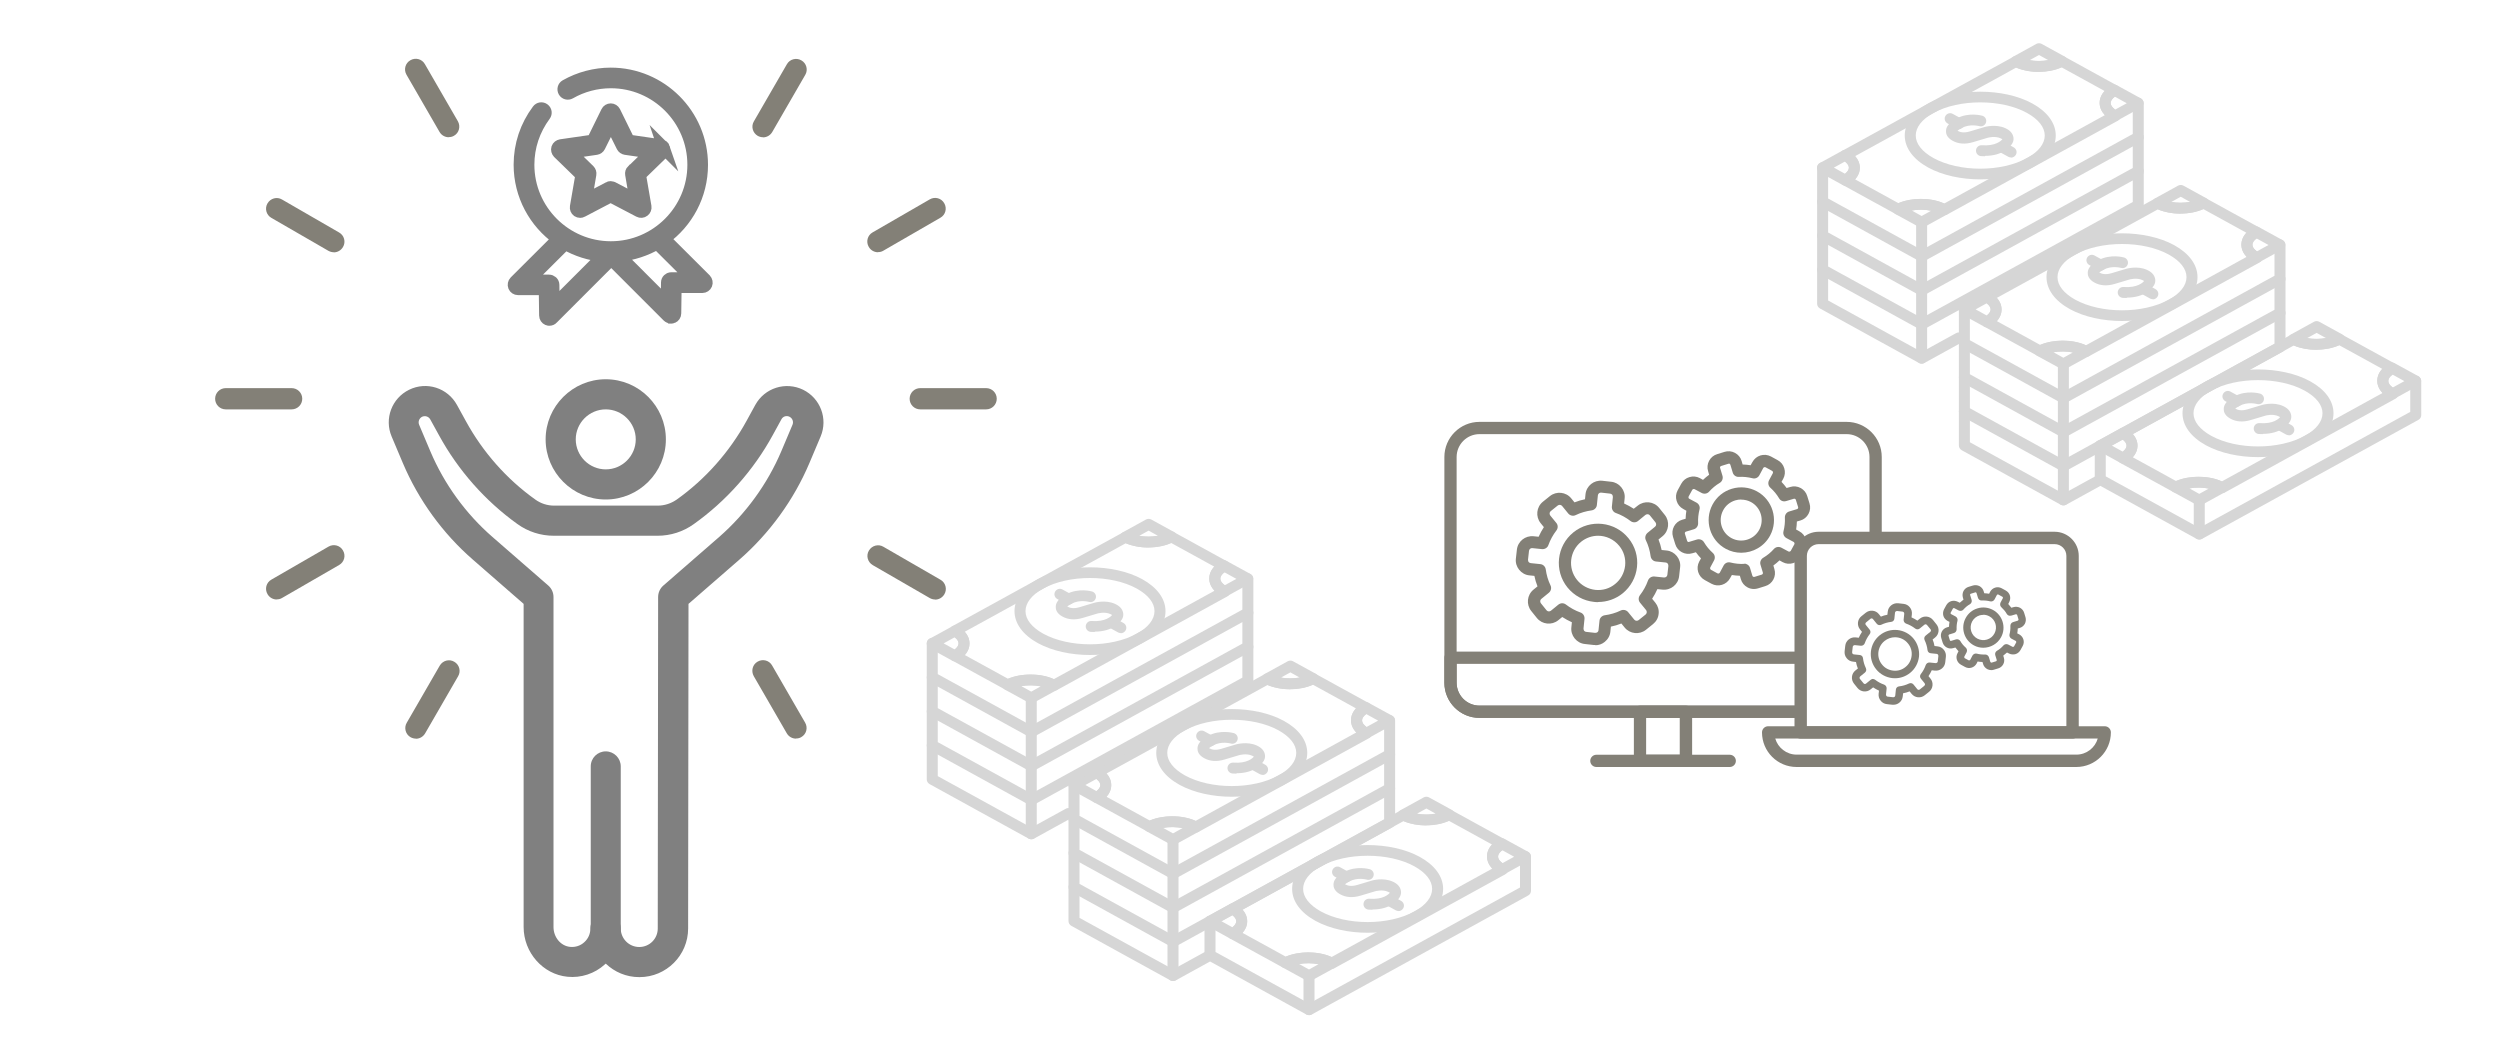 <?xml version="1.0" encoding="UTF-8"?>
<svg id="_レイヤー_2" data-name="レイヤー 2" xmlns="http://www.w3.org/2000/svg" width="200" height="85" viewBox="0 0 200 85">
  <defs>
    <style>
      .cls-1 {
        fill: none;
      }

      .cls-2 {
        fill: #d6d6d6;
      }

      .cls-3, .cls-4 {
        fill: gray;
      }

      .cls-5 {
        fill: #838077;
      }

      .cls-4 {
        stroke: gray;
        stroke-miterlimit: 10;
      }
    </style>
  </defs>
  <g id="_レイヤー_1-2" data-name="レイヤー 1">
    <g>
      <path class="cls-3" d="M48.46,75.49c-.67,0-1.2-.54-1.2-1.2v-12.98c0-.67,.54-1.2,1.2-1.2s1.2,.54,1.2,1.2v12.98c0,.67-.54,1.2-1.2,1.2Z"/>
      <path class="cls-3" d="M51.14,78.17c-1.04,0-1.98-.41-2.68-1.08-.02,.02-.05,.04-.07,.06-.81,.74-1.91,1.1-2.99,.99-1.97-.19-3.51-1.94-3.51-3.98v-25.85l-4.05-3.53c-2.42-2.1-4.36-4.78-5.61-7.73l-.9-2.13c-.6-1.42,.01-3.06,1.4-3.74,1.4-.69,3.08-.15,3.83,1.22l.71,1.29c1.35,2.47,3.26,4.64,5.55,6.27l-.7,.98,.7-.98c.44,.32,.97,.49,1.51,.49h8.29c.54,0,1.06-.17,1.51-.48,2.31-1.64,4.24-3.83,5.6-6.31l.69-1.26c.75-1.37,2.43-1.9,3.83-1.22,1.38,.68,2,2.32,1.4,3.74l-.9,2.13c-1.25,2.95-3.19,5.62-5.61,7.73l-4.06,3.53-.03,25.97c0,2.14-1.74,3.89-3.89,3.89Zm-2.68-5.09c.67,0,1.2,.54,1.2,1.2,0,.81,.66,1.48,1.48,1.48s1.48-.66,1.48-1.48l.03-26.52c0-.35,.15-.68,.41-.91l4.47-3.89c2.14-1.87,3.86-4.24,4.97-6.85l.9-2.13c.1-.24,0-.52-.24-.64-.24-.12-.53-.03-.65,.21l-.69,1.26c-1.53,2.8-3.72,5.27-6.32,7.12-.85,.61-1.86,.93-2.9,.93h-8.29c-1.05,0-2.06-.32-2.92-.94t0,0c-2.58-1.85-4.74-4.3-6.26-7.08l-.71-1.29c-.13-.23-.41-.32-.65-.21-.24,.12-.34,.4-.24,.64l.9,2.13c1.11,2.62,2.83,4.99,4.97,6.85l4.47,3.89c.26,.23,.41,.56,.41,.91v26.4c0,.82,.58,1.52,1.33,1.59,.42,.04,.83-.09,1.14-.38,.31-.28,.48-.67,.48-1.09,0-.67,.54-1.2,1.2-1.2Z"/>
      <path class="cls-3" d="M48.46,39.96c-2.65,0-4.81-2.16-4.81-4.81s2.16-4.81,4.81-4.81,4.81,2.16,4.81,4.81-2.16,4.81-4.81,4.81Zm0-7.21c-1.32,0-2.4,1.08-2.4,2.4s1.08,2.4,2.4,2.4,2.4-1.08,2.4-2.4-1.08-2.4-2.4-2.4Z"/>
    </g>
    <g>
      <g>
        <g>
          <path class="cls-2" d="M170.14,23.84c-.1,0-.21,0-.32-.01-.24-.02-.42-.23-.4-.47,.02-.24,.23-.42,.47-.4,1.1,.08,1.54-.36,1.64-.48-.03-.02-.07-.04-.13-.07-.47-.22-1.03-.05-1.04-.05l-1.17,.35c-.63,.19-1.19,.15-1.66-.12-.45-.25-.52-.58-.51-.76,0-.56,.64-.9,.84-1.01,.99-.53,2.03-.23,2.07-.22,.23,.07,.36,.31,.29,.54-.07,.23-.31,.36-.54,.29-.02,0-.74-.21-1.4,.15-.18,.1-.28,.17-.34,.22,0,0,.01,0,.02,.01,.17,.09,.45,.2,.98,.04l1.17-.35s.88-.26,1.65,.09c.36,.16,.57,.39,.64,.67,.08,.31-.06,.54-.12,.62-.11,.16-.68,.93-2.14,.93Z"/>
          <path class="cls-2" d="M168.06,21.64c-.07,0-.14-.02-.21-.05l-.71-.39c-.21-.12-.29-.38-.17-.59,.12-.21,.38-.29,.59-.17l.71,.39c.21,.12,.29,.38,.17,.59-.08,.14-.23,.23-.38,.23Z"/>
          <path class="cls-2" d="M172.23,23.94c-.07,0-.14-.02-.21-.05l-.71-.39c-.21-.12-.29-.38-.17-.59,.12-.21,.38-.29,.59-.17l.71,.39c.21,.12,.29,.38,.17,.59-.08,.14-.23,.23-.38,.23Z"/>
        </g>
        <g>
          <path class="cls-2" d="M166.89,28.55c-.07,0-.15-.02-.21-.06-.89-.49-2.36-.5-3.28-.03-.13,.07-.28,.06-.41,0l-4.23-2.32c-.14-.08-.22-.22-.23-.38,0-.16,.08-.3,.22-.38,.32-.19,.5-.41,.5-.62s-.18-.43-.5-.62c-.14-.08-.22-.23-.22-.38,0-.16,.09-.3,.23-.38l13.65-7.5c.13-.07,.28-.07,.41,0,.91,.47,2.37,.46,3.26-.01,.13-.07,.29-.07,.42,0l4.22,2.32c.14,.08,.23,.22,.23,.38,0,.16-.08,.3-.22,.38-.34,.19-.53,.42-.53,.64,0,.22,.2,.45,.55,.65,.14,.08,.23,.23,.23,.38s-.08,.31-.22,.38l-13.64,7.5c-.07,.04-.14,.05-.21,.05Zm-1.88-1.3c.66,0,1.33,.12,1.87,.37l12.85-7.07c-.27-.29-.42-.62-.42-.97,0-.35,.14-.68,.4-.96l-3.44-1.89c-1.07,.48-2.55,.48-3.64,.02l-12.88,7.08c.25,.28,.38,.59,.38,.93s-.13,.65-.38,.93l3.46,1.9c.53-.23,1.17-.34,1.8-.34Z"/>
          <path class="cls-2" d="M158.96,26.19c-.07,0-.14-.02-.21-.05l-1.82-1c-.14-.08-.23-.22-.23-.38s.09-.31,.23-.38l1.82-1c.13-.07,.3-.07,.43,0,.6,.35,.94,.84,.94,1.38s-.33,1.02-.94,1.38c-.07,.04-.14,.06-.22,.06Zm-.91-1.44l.89,.49c.2-.16,.31-.33,.31-.49s-.11-.33-.31-.49l-.89,.49Z"/>
          <path class="cls-2" d="M165.07,29.55c-.07,0-.14-.02-.21-.05l-1.88-1.03c-.14-.08-.23-.23-.23-.39,0-.16,.09-.31,.24-.38,1.17-.6,2.97-.59,4.1,.03,0,0,.02,.01,.03,.02,.13,.08,.21,.23,.2,.38,0,.15-.09,.29-.22,.37l-1.82,1c-.07,.04-.14,.05-.21,.05Zm-.79-1.37l.79,.44,.76-.42c-.5-.1-1.05-.11-1.55-.02Z"/>
          <path class="cls-2" d="M174.43,17.09c-.72,0-1.44-.15-2.02-.45-.14-.07-.23-.22-.24-.38,0-.16,.08-.31,.23-.39l1.85-1.02c.13-.07,.29-.07,.42,0l1.82,1c.14,.08,.23,.22,.23,.38,0,.16-.09,.31-.23,.38-.58,.31-1.32,.47-2.06,.47Zm-.73-.94c.49,.09,1.02,.08,1.5,0l-.74-.41-.76,.42Z"/>
          <path class="cls-2" d="M180.53,21.05c-.07,0-.15-.02-.21-.06-.65-.36-1-.85-1.01-1.41,0-.55,.34-1.05,.98-1.41,.13-.07,.29-.08,.42,0l1.88,1.03c.14,.08,.23,.22,.23,.38s-.09,.31-.23,.38l-1.85,1.02c-.07,.04-.14,.05-.21,.05Zm-.01-1.98c-.22,.16-.34,.34-.33,.51,0,.18,.13,.36,.36,.53l.93-.51-.96-.53Z"/>
        </g>
        <path class="cls-2" d="M169.76,25.68c-1.51,0-3.02-.32-4.17-.95-1.2-.66-1.87-1.57-1.87-2.56s.66-1.9,1.87-2.56c2.3-1.26,6.04-1.26,8.34,0h0c1.2,.66,1.87,1.57,1.87,2.56s-.66,1.9-1.87,2.56c-1.15,.63-2.66,.95-4.17,.95Zm0-6.16c-1.36,0-2.72,.28-3.75,.85-.91,.5-1.41,1.14-1.41,1.8s.5,1.29,1.41,1.8c2.07,1.14,5.43,1.14,7.5,0,.91-.5,1.41-1.14,1.41-1.8s-.5-1.29-1.41-1.8h0c-1.03-.57-2.39-.85-3.75-.85Z"/>
      </g>
      <g>
        <path class="cls-2" d="M165.07,32.27c-.07,0-.14-.02-.21-.05l-7.92-4.36c-.14-.08-.23-.22-.23-.38v-2.72c0-.24,.2-.44,.44-.44s.44,.2,.44,.44v2.46l7.49,4.12,16.88-9.28v-2.46c0-.24,.2-.44,.44-.44s.44,.2,.44,.44v2.72c0,.16-.09,.31-.23,.38l-17.31,9.52c-.07,.04-.14,.05-.21,.05Z"/>
        <path class="cls-2" d="M165.07,32.27c-.24,0-.44-.2-.44-.44v-2.72c0-.24,.2-.44,.44-.44s.44,.2,.44,.44v2.72c0,.24-.2,.44-.44,.44Z"/>
      </g>
      <g>
        <g>
          <g>
            <path class="cls-2" d="M181.02,34.73c-.1,0-.21,0-.32-.01-.24-.02-.42-.23-.4-.47,.02-.24,.22-.42,.47-.4,1.1,.08,1.53-.35,1.64-.48-.03-.02-.07-.04-.13-.07-.47-.22-1.03-.05-1.04-.05l-1.17,.35c-.63,.19-1.19,.15-1.66-.12-.45-.25-.52-.58-.51-.76,0-.56,.64-.9,.84-1.01,.99-.53,2.03-.23,2.07-.22,.23,.07,.36,.31,.29,.54-.07,.23-.31,.36-.54,.29-.02,0-.74-.21-1.4,.15-.18,.1-.28,.17-.34,.22,0,0,.01,0,.02,.01,.17,.09,.45,.2,.98,.04l1.17-.35s.88-.26,1.65,.09c.36,.16,.57,.39,.64,.67,.08,.31-.06,.54-.12,.63-.11,.16-.68,.93-2.14,.93Zm1.43-1.44s0,0,0,0c0,0,0,0,0,0Z"/>
            <path class="cls-2" d="M178.94,32.53c-.07,0-.14-.02-.21-.05l-.71-.39c-.21-.12-.29-.38-.17-.59,.12-.21,.38-.29,.59-.17l.71,.39c.21,.12,.29,.38,.17,.59-.08,.14-.23,.23-.38,.23Z"/>
            <path class="cls-2" d="M183.11,34.82c-.07,0-.14-.02-.21-.05l-.71-.39c-.21-.12-.29-.38-.17-.59,.12-.21,.38-.29,.59-.17l.71,.39c.21,.12,.29,.38,.17,.59-.08,.14-.23,.23-.38,.23Z"/>
          </g>
          <g>
            <path class="cls-2" d="M177.76,39.44c-.08,0-.16-.02-.22-.06-.88-.49-2.35-.5-3.27-.02-.13,.07-.28,.06-.41,0l-4.23-2.32c-.14-.08-.22-.22-.23-.38,0-.16,.08-.3,.22-.38,.32-.19,.5-.41,.5-.62s-.18-.43-.5-.62c-.14-.08-.22-.23-.22-.38,0-.16,.09-.3,.23-.38l13.65-7.5c.13-.07,.28-.07,.41,0,.91,.47,2.37,.46,3.26-.01,.13-.07,.29-.07,.42,0l4.22,2.32c.14,.08,.23,.22,.23,.38,0,.16-.08,.3-.22,.38-.34,.19-.53,.42-.53,.64,0,.22,.2,.45,.55,.65,.14,.08,.23,.23,.23,.38,0,.16-.08,.31-.22,.38l-13.64,7.5c-.07,.04-.14,.05-.21,.05Zm-1.88-1.3c.66,0,1.33,.12,1.87,.37l12.85-7.07c-.27-.29-.42-.62-.42-.97,0-.35,.14-.68,.4-.96l-3.44-1.89c-1.07,.48-2.55,.48-3.64,.02l-12.88,7.08c.25,.28,.38,.59,.38,.93s-.13,.65-.38,.93l3.46,1.9c.53-.23,1.17-.34,1.8-.34Z"/>
            <path class="cls-2" d="M169.84,37.08c-.07,0-.14-.02-.21-.05l-1.82-1c-.14-.08-.23-.22-.23-.38s.09-.31,.23-.38l1.82-1c.13-.07,.3-.07,.43,0,.6,.35,.94,.84,.94,1.38s-.33,1.02-.94,1.38c-.07,.04-.14,.06-.22,.06Zm-.91-1.44l.89,.49c.2-.16,.31-.33,.31-.49s-.11-.33-.31-.49l-.89,.49Z"/>
            <path class="cls-2" d="M175.94,40.44c-.07,0-.14-.02-.21-.05l-1.88-1.03c-.14-.08-.23-.23-.23-.39,0-.16,.09-.31,.24-.38,1.17-.6,2.97-.59,4.1,.03,.01,0,.02,.01,.03,.02,.13,.08,.2,.23,.2,.38,0,.15-.09,.29-.22,.37l-1.82,1c-.07,.04-.14,.05-.21,.05Zm-.79-1.37l.79,.44,.76-.42c-.5-.1-1.05-.11-1.55-.02Z"/>
            <path class="cls-2" d="M185.3,27.98c-.72,0-1.44-.15-2.02-.45-.14-.07-.23-.22-.24-.38,0-.16,.08-.31,.23-.39l1.85-1.02c.13-.07,.29-.07,.42,0l1.82,1c.14,.08,.23,.22,.23,.38,0,.16-.09,.31-.23,.38-.58,.31-1.32,.47-2.06,.47Zm-.73-.94c.49,.09,1.02,.08,1.5,0l-.74-.41-.76,.42Z"/>
            <path class="cls-2" d="M191.4,31.94c-.07,0-.15-.02-.21-.06-.65-.36-1-.85-1.01-1.41,0-.55,.34-1.05,.98-1.41,.13-.07,.29-.07,.42,0l1.88,1.03c.14,.08,.23,.22,.23,.38s-.09,.31-.23,.38l-1.85,1.02c-.07,.04-.14,.05-.21,.05Zm-.01-1.98c-.22,.16-.34,.34-.33,.51,0,.18,.13,.36,.36,.53l.93-.51-.96-.53Z"/>
          </g>
          <path class="cls-2" d="M180.64,36.57c-1.51,0-3.02-.32-4.17-.95-1.2-.66-1.87-1.57-1.87-2.56s.66-1.9,1.87-2.56c2.3-1.26,6.04-1.26,8.34,0h0c1.2,.66,1.87,1.57,1.87,2.56s-.66,1.9-1.87,2.56c-1.15,.63-2.66,.95-4.17,.95Zm0-6.16c-1.36,0-2.72,.28-3.75,.85-.91,.5-1.41,1.14-1.41,1.8s.5,1.29,1.41,1.8c2.07,1.14,5.43,1.14,7.5,0,.91-.5,1.41-1.14,1.41-1.8s-.5-1.29-1.41-1.8h0c-1.03-.57-2.39-.85-3.75-.85Z"/>
        </g>
        <g>
          <path class="cls-2" d="M175.94,43.16c-.07,0-.14-.02-.21-.05l-7.92-4.36c-.14-.08-.23-.22-.23-.38v-2.72c0-.24,.2-.44,.44-.44s.44,.2,.44,.44v2.46l7.49,4.12,16.87-9.28v-2.46c0-.24,.2-.44,.44-.44s.44,.2,.44,.44v2.72c0,.16-.09,.31-.23,.38l-17.31,9.52c-.07,.04-.14,.05-.21,.05Z"/>
          <path class="cls-2" d="M175.94,43.16c-.24,0-.44-.2-.44-.44v-2.72c0-.24,.2-.44,.44-.44s.44,.2,.44,.44v2.72c0,.24-.2,.44-.44,.44Z"/>
        </g>
      </g>
      <g>
        <path class="cls-2" d="M165.07,37.71c-.07,0-.14-.02-.21-.05l-7.92-4.36c-.14-.08-.23-.22-.23-.38v-2.72c0-.24,.2-.44,.44-.44s.44,.2,.44,.44v2.46l7.49,4.12,16.88-9.28v-2.46c0-.24,.2-.44,.44-.44s.44,.2,.44,.44v2.72c0,.16-.09,.31-.23,.38l-17.31,9.52c-.07,.04-.14,.05-.21,.05Z"/>
        <path class="cls-2" d="M165.07,37.71c-.24,0-.44-.2-.44-.44v-2.72c0-.24,.2-.44,.44-.44s.44,.2,.44,.44v2.72c0,.24-.2,.44-.44,.44Z"/>
      </g>
      <g>
        <path class="cls-2" d="M165.07,34.99c-.07,0-.14-.02-.21-.05l-7.92-4.36c-.14-.08-.23-.22-.23-.38v-2.72c0-.24,.2-.44,.44-.44s.44,.2,.44,.44v2.46l7.49,4.12,16.88-9.28v-2.46c0-.24,.2-.44,.44-.44s.44,.2,.44,.44v2.72c0,.16-.09,.31-.23,.38l-17.31,9.52c-.07,.04-.14,.05-.21,.05Z"/>
        <path class="cls-2" d="M165.07,34.99c-.24,0-.44-.2-.44-.44v-2.72c0-.24,.2-.44,.44-.44s.44,.2,.44,.44v2.72c0,.24-.2,.44-.44,.44Z"/>
      </g>
      <g>
        <path class="cls-2" d="M165.07,40.43c-.07,0-.14-.02-.21-.05l-7.92-4.36c-.14-.08-.23-.22-.23-.38v-2.72c0-.24,.2-.44,.44-.44s.44,.2,.44,.44v2.46l7.49,4.12,2.75-1.51c.21-.12,.48-.04,.59,.17,.12,.21,.04,.48-.17,.59l-2.96,1.63c-.07,.04-.14,.05-.21,.05Z"/>
        <path class="cls-2" d="M165.07,40.43c-.24,0-.44-.2-.44-.44v-2.72c0-.24,.2-.44,.44-.44s.44,.2,.44,.44v2.72c0,.24-.2,.44-.44,.44Z"/>
      </g>
      <g>
        <g>
          <path class="cls-2" d="M158.8,12.5c-.1,0-.21,0-.32-.01-.24-.02-.42-.23-.4-.47,.02-.24,.23-.42,.47-.4,1.1,.08,1.54-.36,1.64-.48-.03-.02-.07-.04-.13-.07-.47-.22-1.03-.05-1.04-.05l-1.17,.35c-.63,.19-1.19,.15-1.66-.12-.45-.25-.52-.58-.51-.76,0-.56,.64-.9,.84-1.01,.99-.53,2.03-.23,2.07-.22,.23,.07,.36,.31,.29,.54-.07,.23-.31,.36-.54,.29-.02,0-.74-.21-1.4,.15-.18,.1-.28,.17-.34,.22,0,0,.01,0,.02,.01,.17,.09,.45,.2,.98,.04l1.17-.35s.88-.26,1.65,.09c.36,.16,.57,.39,.64,.67,.08,.31-.06,.54-.12,.62-.11,.16-.68,.93-2.14,.93Z"/>
          <path class="cls-2" d="M156.72,10.31c-.07,0-.14-.02-.21-.05l-.71-.39c-.21-.12-.29-.38-.17-.59,.12-.21,.38-.29,.59-.17l.71,.39c.21,.12,.29,.38,.17,.59-.08,.14-.23,.23-.38,.23Z"/>
          <path class="cls-2" d="M160.89,12.6c-.07,0-.14-.02-.21-.05l-.71-.39c-.21-.12-.29-.38-.17-.59,.12-.21,.38-.29,.59-.17l.71,.39c.21,.12,.29,.38,.17,.59-.08,.14-.23,.23-.38,.23Z"/>
        </g>
        <g>
          <path class="cls-2" d="M155.55,17.21c-.07,0-.15-.02-.21-.06-.89-.49-2.36-.5-3.28-.03-.13,.07-.28,.06-.41,0l-4.23-2.32c-.14-.08-.22-.22-.23-.38,0-.16,.08-.3,.22-.38,.32-.19,.5-.41,.5-.62s-.18-.43-.5-.62c-.14-.08-.22-.23-.22-.38,0-.16,.09-.3,.23-.38l13.65-7.5c.13-.07,.28-.07,.41,0,.91,.47,2.37,.46,3.26-.01,.13-.07,.29-.07,.42,0l4.22,2.32c.14,.08,.23,.22,.23,.38,0,.16-.08,.3-.22,.38-.34,.19-.53,.42-.53,.64,0,.22,.2,.45,.55,.65,.14,.08,.23,.23,.23,.38s-.08,.31-.22,.38l-13.64,7.5c-.07,.04-.14,.05-.21,.05Zm-1.88-1.3c.66,0,1.33,.12,1.87,.37l12.85-7.07c-.27-.29-.42-.62-.42-.97,0-.35,.14-.68,.4-.96l-3.44-1.89c-1.07,.48-2.55,.48-3.64,.02l-12.88,7.08c.25,.28,.38,.59,.38,.93s-.13,.65-.38,.93l3.46,1.9c.53-.23,1.17-.34,1.8-.34Z"/>
          <path class="cls-2" d="M147.62,14.85c-.07,0-.14-.02-.21-.05l-1.82-1c-.14-.08-.23-.22-.23-.38s.09-.31,.23-.38l1.82-1c.13-.07,.3-.07,.43,0,.6,.35,.94,.84,.94,1.38s-.33,1.02-.94,1.38c-.07,.04-.14,.06-.22,.06Zm-.91-1.44l.89,.49c.2-.16,.31-.33,.31-.49s-.11-.33-.31-.49l-.89,.49Z"/>
          <path class="cls-2" d="M153.73,18.21c-.07,0-.14-.02-.21-.05l-1.88-1.03c-.14-.08-.23-.23-.23-.39,0-.16,.09-.31,.24-.38,1.17-.6,2.97-.59,4.1,.03,0,0,.02,.01,.03,.02,.13,.08,.21,.23,.2,.38,0,.15-.09,.29-.22,.37l-1.82,1c-.07,.04-.14,.05-.21,.05Zm-.79-1.37l.79,.44,.76-.42c-.5-.1-1.05-.11-1.55-.02Z"/>
          <path class="cls-2" d="M163.09,5.75c-.72,0-1.44-.15-2.02-.45-.14-.07-.23-.22-.24-.38,0-.16,.08-.31,.23-.39l1.85-1.02c.13-.07,.29-.07,.42,0l1.82,1c.14,.08,.23,.22,.23,.38,0,.16-.09,.31-.23,.38-.58,.31-1.32,.47-2.06,.47Zm-.73-.94c.49,.09,1.02,.08,1.5,0l-.74-.41-.76,.42Z"/>
          <path class="cls-2" d="M169.19,9.71c-.07,0-.15-.02-.21-.06-.65-.36-1-.85-1.01-1.41,0-.55,.34-1.05,.98-1.41,.13-.07,.29-.08,.42,0l1.88,1.03c.14,.08,.23,.22,.23,.38s-.09,.31-.23,.38l-1.85,1.02c-.07,.04-.14,.05-.21,.05Zm-.01-1.98c-.22,.16-.34,.34-.33,.51,0,.18,.13,.36,.36,.53l.93-.51-.96-.53Z"/>
        </g>
        <path class="cls-2" d="M158.42,14.35c-1.51,0-3.02-.32-4.17-.95-1.2-.66-1.87-1.57-1.87-2.56s.66-1.9,1.87-2.56c2.3-1.26,6.04-1.26,8.34,0h0c1.2,.66,1.87,1.57,1.87,2.56s-.66,1.9-1.87,2.56c-1.15,.63-2.66,.95-4.17,.95Zm0-6.16c-1.36,0-2.72,.28-3.75,.85-.91,.5-1.41,1.14-1.41,1.8s.5,1.29,1.41,1.8c2.07,1.14,5.43,1.14,7.5,0,.91-.5,1.41-1.14,1.41-1.8s-.5-1.29-1.41-1.8h0c-1.03-.57-2.39-.85-3.75-.85Z"/>
      </g>
      <g>
        <path class="cls-2" d="M153.73,20.93c-.07,0-.14-.02-.21-.05l-7.92-4.36c-.14-.08-.23-.22-.23-.38v-2.72c0-.24,.2-.44,.44-.44s.44,.2,.44,.44v2.46l7.49,4.12,16.88-9.28v-2.46c0-.24,.2-.44,.44-.44s.44,.2,.44,.44v2.72c0,.16-.09,.31-.23,.38l-17.31,9.52c-.07,.04-.14,.05-.21,.05Z"/>
        <path class="cls-2" d="M153.73,20.93c-.24,0-.44-.2-.44-.44v-2.72c0-.24,.2-.44,.44-.44s.44,.2,.44,.44v2.72c0,.24-.2,.44-.44,.44Z"/>
      </g>
      <g>
        <path class="cls-2" d="M153.73,26.37c-.07,0-.14-.02-.21-.05l-7.92-4.36c-.14-.08-.23-.22-.23-.38v-2.72c0-.24,.2-.44,.44-.44s.44,.2,.44,.44v2.46l7.49,4.12,16.88-9.28v-2.46c0-.24,.2-.44,.44-.44s.44,.2,.44,.44v2.72c0,.16-.09,.31-.23,.38l-17.31,9.52c-.07,.04-.14,.05-.21,.05Z"/>
        <path class="cls-2" d="M153.73,26.37c-.24,0-.44-.2-.44-.44v-2.72c0-.24,.2-.44,.44-.44s.44,.2,.44,.44v2.72c0,.24-.2,.44-.44,.44Z"/>
      </g>
      <g>
        <path class="cls-2" d="M153.73,23.65c-.07,0-.14-.02-.21-.05l-7.92-4.36c-.14-.08-.23-.22-.23-.38v-2.72c0-.24,.2-.44,.44-.44s.44,.2,.44,.44v2.46l7.49,4.12,16.88-9.28v-2.46c0-.24,.2-.44,.44-.44s.44,.2,.44,.44v2.72c0,.16-.09,.31-.23,.38l-17.31,9.52c-.07,.04-.14,.05-.21,.05Z"/>
        <path class="cls-2" d="M153.73,23.65c-.24,0-.44-.2-.44-.44v-2.72c0-.24,.2-.44,.44-.44s.44,.2,.44,.44v2.72c0,.24-.2,.44-.44,.44Z"/>
      </g>
      <g>
        <path class="cls-2" d="M153.73,29.09c-.07,0-.14-.02-.21-.05l-7.92-4.36c-.14-.08-.23-.22-.23-.38v-2.72c0-.24,.2-.44,.44-.44s.44,.2,.44,.44v2.46l7.49,4.12,2.75-1.51c.21-.12,.48-.04,.59,.17,.12,.21,.04,.48-.17,.59l-2.96,1.63c-.07,.04-.14,.05-.21,.05Z"/>
        <path class="cls-2" d="M153.73,29.09c-.24,0-.44-.2-.44-.44v-2.72c0-.24,.2-.44,.44-.44s.44,.2,.44,.44v2.72c0,.24-.2,.44-.44,.44Z"/>
      </g>
    </g>
    <g>
      <g>
        <g>
          <path class="cls-5" d="M127.85,48.17c-.11,0-.23,0-.34-.02-.83-.09-1.58-.5-2.11-1.15-1.09-1.35-.87-3.33,.47-4.41,1.35-1.09,3.33-.87,4.41,.47h0c.53,.65,.77,1.47,.68,2.3-.09,.83-.5,1.58-1.15,2.11-.56,.45-1.25,.69-1.96,.69Zm0-5.31c-.48,0-.96,.16-1.36,.48-.93,.75-1.08,2.12-.33,3.05,.36,.45,.88,.73,1.46,.8,.58,.06,1.14-.1,1.59-.47,.45-.36,.73-.88,.8-1.46,.06-.58-.1-1.14-.47-1.59h0c-.43-.53-1.06-.81-1.69-.81Z"/>
          <path class="cls-5" d="M127.63,51.6s-.09,0-.13,0l-.71-.08c-.32-.03-.61-.19-.82-.45-.2-.25-.3-.57-.26-.89l.04-.4c-.27-.12-.52-.26-.77-.42l-.32,.26c-.52,.42-1.29,.34-1.71-.18l-.45-.56c-.42-.52-.34-1.29,.18-1.71l.32-.26c-.11-.27-.19-.55-.25-.84l-.4-.04c-.32-.03-.61-.19-.82-.45-.2-.25-.3-.57-.26-.89l.08-.71c.07-.67,.67-1.15,1.34-1.08l.4,.04c.12-.27,.26-.52,.42-.77l-.26-.32c-.42-.52-.34-1.29,.18-1.71l.56-.45c.52-.42,1.29-.34,1.71,.18l.26,.32c.27-.11,.55-.19,.84-.25l.04-.4c.07-.67,.67-1.15,1.34-1.08l.71,.08c.32,.03,.61,.19,.82,.45,.2,.25,.3,.57,.26,.89l-.04,.4c.27,.12,.52,.26,.77,.42l.32-.25h0c.52-.42,1.29-.34,1.71,.18l.45,.56c.42,.52,.34,1.29-.18,1.71l-.32,.26c.11,.27,.19,.55,.25,.84l.4,.04c.32,.03,.61,.19,.82,.45,.2,.25,.3,.57,.26,.89l-.08,.71c-.07,.67-.67,1.15-1.34,1.08l-.4-.04c-.12,.27-.26,.52-.42,.77l.26,.32c.2,.25,.3,.57,.26,.89-.03,.32-.19,.61-.45,.82l-.56,.45c-.52,.42-1.29,.34-1.71-.18l-.26-.32c-.27,.11-.55,.19-.84,.25l-.04,.4c-.03,.32-.19,.61-.45,.82-.22,.18-.48,.27-.76,.27Zm-2.66-3.34c.1,0,.21,.03,.3,.1,.35,.27,.75,.49,1.17,.64,.21,.07,.34,.29,.32,.51l-.08,.77c0,.09,.03,.15,.05,.18,.02,.03,.08,.08,.17,.09l.71,.08c.09,0,.15-.03,.18-.05,.03-.02,.08-.08,.09-.16l.08-.77c.02-.22,.2-.4,.42-.43,.44-.06,.87-.18,1.28-.38,.2-.1,.45-.04,.59,.13l.49,.6c.09,.11,.24,.12,.35,.04l.56-.45c.05-.04,.08-.1,.09-.17,0-.04,0-.11-.05-.18l-.49-.6c-.14-.17-.14-.42,0-.6,.27-.35,.49-.75,.64-1.17,.08-.21,.29-.34,.51-.32l.77,.08c.13,.01,.26-.08,.27-.22l.08-.71c0-.09-.03-.15-.05-.18-.02-.03-.08-.08-.17-.09l-.77-.08c-.22-.02-.4-.2-.43-.42-.06-.44-.18-.87-.38-1.28-.1-.2-.04-.44,.13-.59l.6-.49c.11-.08,.12-.24,.04-.35l-.45-.56c-.08-.11-.24-.12-.35-.04l-.6,.49c-.17,.14-.42,.14-.6,0-.35-.27-.75-.49-1.17-.64-.21-.07-.34-.29-.32-.51l.08-.77c0-.09-.03-.15-.05-.18-.04-.05-.1-.08-.17-.09l-.71-.08c-.13-.02-.26,.08-.27,.22l-.08,.77c-.02,.22-.2,.4-.42,.43-.44,.06-.87,.18-1.28,.38-.2,.1-.45,.04-.59-.13l-.49-.6c-.09-.11-.24-.12-.35-.04l-.56,.45c-.11,.08-.12,.24-.04,.35l.49,.6c.14,.17,.14,.42,0,.6-.27,.35-.49,.75-.64,1.17-.07,.21-.29,.34-.51,.32l-.77-.08c-.13-.02-.26,.08-.27,.22l-.08,.71c0,.09,.03,.15,.05,.18,.04,.05,.1,.08,.17,.09l.77,.08c.22,.02,.4,.2,.43,.42,.06,.44,.18,.87,.38,1.28,.1,.2,.04,.45-.13,.59l-.6,.49c-.11,.08-.12,.24-.04,.35l.45,.56c.09,.11,.24,.12,.35,.04l.6-.49c.09-.07,.2-.11,.3-.11Z"/>
        </g>
        <g>
          <path class="cls-5" d="M139.3,44.22c-.42,0-.84-.1-1.23-.31-1.27-.68-1.75-2.27-1.07-3.54,.33-.62,.88-1.07,1.55-1.27,.67-.2,1.37-.13,1.99,.2,1.27,.68,1.75,2.27,1.07,3.54-.47,.88-1.38,1.38-2.31,1.38Zm0-4.26c-.16,0-.32,.02-.48,.07-.42,.13-.77,.41-.97,.8-.43,.8-.12,1.8,.67,2.22,.8,.43,1.8,.12,2.22-.67,.43-.8,.12-1.8-.67-2.22h0c-.24-.13-.51-.19-.77-.19Z"/>
          <path class="cls-5" d="M140.32,47.12c-.18,0-.36-.04-.52-.13-.26-.14-.45-.37-.53-.65l-.08-.28c-.21,0-.43-.03-.64-.06l-.14,.25c-.29,.54-.96,.74-1.49,.45l-.53-.29c-.54-.29-.74-.95-.45-1.49l.14-.25c-.15-.15-.28-.32-.41-.49l-.28,.08c-.58,.18-1.2-.15-1.37-.73l-.18-.58c-.18-.58,.15-1.2,.73-1.37l.28-.08c0-.21,.03-.43,.06-.64l-.25-.14c-.26-.14-.45-.37-.53-.65-.09-.28-.06-.58,.08-.84l.29-.53c.14-.26,.37-.45,.65-.53,.28-.09,.58-.06,.84,.08l.25,.14c.15-.15,.32-.28,.49-.41l-.08-.28c-.09-.28-.06-.58,.08-.84,.14-.26,.37-.45,.65-.53l.58-.18c.28-.09,.58-.06,.84,.08,.26,.14,.45,.37,.53,.65l.08,.28c.21,0,.43,.03,.64,.06l.14-.25h0c.29-.54,.95-.74,1.49-.45l.53,.29c.26,.14,.45,.37,.53,.65,.09,.28,.06,.58-.08,.84l-.14,.25c.15,.15,.28,.32,.41,.49l.28-.08c.28-.09,.58-.06,.84,.08,.26,.14,.45,.37,.53,.65l.18,.58c.09,.28,.06,.58-.08,.84-.14,.26-.37,.45-.65,.53l-.28,.08c0,.21-.03,.43-.06,.64l.25,.14c.54,.29,.74,.95,.45,1.49l-.29,.53c-.14,.26-.37,.45-.65,.53-.28,.09-.58,.06-.84-.08l-.25-.14c-.15,.15-.32,.28-.49,.41l.08,.28c.18,.58-.15,1.2-.73,1.37l-.58,.18c-.11,.03-.21,.05-.32,.05Zm-.78-2.03c.21,0,.4,.14,.46,.34l.19,.63c.02,.07,.09,.11,.17,.09l.58-.18c.07-.02,.11-.1,.09-.16l-.19-.63c-.07-.21,.03-.45,.22-.56,.32-.19,.6-.42,.85-.7,.15-.17,.39-.21,.59-.11l.58,.31c.06,.03,.14,0,.18-.05l.29-.53c.03-.06,0-.14-.05-.18l-.58-.31c-.2-.11-.3-.33-.24-.55,.09-.36,.13-.73,.11-1.09-.01-.22,.13-.43,.34-.49l.63-.19c.07-.02,.11-.09,.09-.16l-.18-.58c-.02-.07-.09-.11-.16-.09l-.6,.18s-.03,0-.04,.01c-.21,.06-.43-.03-.54-.22-.19-.32-.42-.6-.7-.85-.17-.15-.21-.39-.11-.59l.31-.58s.02-.08,0-.1c0-.02-.02-.06-.06-.08l-.53-.29s-.08-.02-.1,0c-.02,0-.06,.02-.08,.06l-.31,.58c-.11,.2-.33,.3-.55,.24-.36-.09-.73-.13-1.09-.11-.22,.02-.43-.13-.49-.34l-.19-.63s-.04-.07-.06-.08c-.02-.01-.06-.02-.1,0l-.58,.18s-.07,.04-.08,.06c-.01,.02-.02,.06,0,.1l.19,.63c.06,.21-.03,.45-.22,.56-.32,.19-.6,.42-.85,.7-.15,.17-.39,.21-.59,.11l-.58-.31s-.08-.02-.1,0c-.02,0-.06,.02-.08,.06l-.29,.53s-.02,.08-.01,.1c0,.02,.02,.06,.06,.08l.58,.31c.2,.11,.3,.33,.24,.55-.09,.36-.13,.73-.11,1.09,.01,.22-.13,.43-.34,.49l-.63,.19c-.07,.02-.11,.09-.09,.16l.18,.58s.04,.07,.06,.08c.02,.01,.06,.02,.1,0l.63-.19c.22-.06,.45,.03,.56,.22,.19,.32,.42,.6,.7,.85,.17,.15,.21,.39,.11,.59l-.31,.58c-.03,.06,0,.14,.05,.18l.53,.29c.06,.03,.14,.01,.18-.05l.31-.58c.11-.2,.33-.3,.55-.24,.36,.09,.73,.13,1.1,.11,.01,0,.02,0,.03,0Z"/>
        </g>
      </g>
      <g>
        <g>
          <path class="cls-5" d="M165.8,59.09h-21.75c-.27,0-.49-.22-.49-.49v-14.13c0-1.06,.87-1.93,1.93-1.93h18.88c1.06,0,1.93,.87,1.93,1.93v14.13c0,.27-.22,.49-.49,.49Zm-21.26-.99h20.77v-13.63c0-.52-.42-.94-.94-.94h-18.88c-.52,0-.94,.42-.94,.94v13.63Z"/>
          <path class="cls-5" d="M166.11,61.36h-22.38c-1.53,0-2.77-1.24-2.77-2.77,0-.27,.22-.49,.49-.49h26.93c.27,0,.49,.22,.49,.49,0,1.53-1.24,2.77-2.77,2.77Zm-24.09-2.28c.21,.74,.9,1.29,1.71,1.29h22.38c.81,0,1.5-.55,1.71-1.29h-25.8Z"/>
        </g>
        <g>
          <path class="cls-5" d="M143.78,57.43h-25.42c-1.55,0-2.81-1.26-2.81-2.81v-18.06c0-1.55,1.26-2.81,2.81-2.81h29.37c1.55,0,2.81,1.26,2.81,2.81v6.21c0,.27-.22,.49-.49,.49s-.49-.22-.49-.49v-6.21c0-1.01-.82-1.83-1.83-1.83h-29.37c-1.01,0-1.83,.82-1.83,1.83v18.06c0,1.01,.82,1.83,1.83,1.83h25.42c.27,0,.49,.22,.49,.49s-.22,.49-.49,.49Z"/>
          <path class="cls-5" d="M143.78,57.43h-25.42c-1.55,0-2.81-1.26-2.81-2.81v-2c0-.27,.22-.49,.49-.49h27.85c.27,0,.49,.22,.49,.49s-.22,.49-.49,.49h-27.36v1.51c0,1.01,.82,1.83,1.83,1.83h25.42c.27,0,.49,.22,.49,.49s-.22,.49-.49,.49Z"/>
          <path class="cls-5" d="M134.88,61.36h-3.68c-.27,0-.49-.22-.49-.49v-3.93c0-.27,.22-.49,.49-.49h3.68c.27,0,.49,.22,.49,.49v3.93c0,.27-.22,.49-.49,.49Zm-3.19-.99h2.69v-2.94h-2.69v2.94Z"/>
          <path class="cls-5" d="M138.38,61.36h-10.67c-.27,0-.49-.22-.49-.49s.22-.49,.49-.49h10.67c.27,0,.49,.22,.49,.49s-.22,.49-.49,.49Z"/>
        </g>
      </g>
      <g>
        <g>
          <path class="cls-5" d="M151.6,54.26c-.07,0-.14,0-.21-.01-.51-.06-.98-.31-1.3-.71-.67-.83-.54-2.05,.29-2.72,.83-.67,2.05-.54,2.72,.29h0c.32,.4,.47,.91,.42,1.42-.06,.51-.31,.98-.71,1.3-.35,.28-.77,.43-1.21,.43Zm0-3.28c-.3,0-.59,.1-.84,.3-.57,.46-.67,1.31-.2,1.88,.22,.28,.54,.45,.9,.49,.36,.04,.7-.06,.98-.29,.28-.22,.45-.54,.49-.9,.04-.36-.06-.7-.29-.98h0c-.26-.33-.65-.5-1.04-.5Z"/>
          <path class="cls-5" d="M151.47,56.38s-.05,0-.08,0l-.44-.05c-.2-.02-.38-.12-.5-.28-.13-.16-.18-.35-.16-.55l.03-.25c-.16-.07-.32-.16-.47-.26l-.2,.16c-.32,.26-.79,.21-1.05-.11l-.28-.35c-.26-.32-.21-.8,.11-1.05l.2-.16c-.07-.17-.12-.34-.15-.52l-.25-.03c-.2-.02-.38-.12-.5-.28-.13-.16-.18-.35-.16-.55l.05-.44c.04-.41,.42-.71,.83-.67l.25,.03c.07-.16,.16-.32,.26-.47l-.16-.2c-.26-.32-.21-.8,.11-1.05l.35-.28c.32-.26,.8-.21,1.05,.11l.16,.2c.17-.07,.34-.12,.52-.15l.03-.25c.04-.41,.42-.71,.83-.67l.44,.05c.2,.02,.38,.12,.5,.28,.13,.16,.18,.35,.16,.55l-.03,.25c.16,.07,.32,.16,.47,.26l.2-.16h0c.32-.26,.79-.21,1.05,.11l.28,.35c.26,.32,.21,.8-.11,1.05l-.2,.16c.07,.17,.12,.34,.15,.52l.25,.03c.2,.02,.38,.12,.5,.28,.13,.16,.18,.35,.16,.55l-.05,.44c-.04,.41-.41,.71-.83,.67l-.25-.03c-.07,.16-.16,.32-.26,.47l.16,.2c.13,.16,.18,.35,.16,.55-.02,.2-.12,.38-.27,.5l-.35,.28c-.32,.26-.79,.21-1.05-.11l-.16-.2c-.17,.07-.34,.12-.52,.15l-.03,.25c-.02,.2-.12,.38-.27,.5-.13,.11-.3,.17-.47,.17Zm-1.64-2.06c.06,0,.13,.02,.18,.06,.22,.17,.46,.3,.72,.39,.13,.05,.21,.18,.2,.31l-.05,.48c0,.05,.02,.09,.03,.11,.01,.02,.05,.05,.1,.06l.44,.05c.05,0,.09-.02,.11-.03,.02-.01,.05-.05,.06-.1l.05-.48c.01-.14,.12-.25,.26-.26,.27-.03,.54-.11,.79-.23,.13-.06,.27-.03,.36,.08l.3,.37c.05,.07,.15,.08,.21,.02l.35-.28s.05-.06,.06-.1c0-.02,0-.07-.03-.11l-.3-.37c-.09-.11-.09-.26,0-.37,.17-.22,.3-.46,.39-.72,.05-.13,.18-.21,.31-.2l.48,.05c.08,0,.16-.05,.17-.13l.05-.44c0-.05-.02-.09-.03-.11-.01-.02-.05-.05-.1-.06l-.48-.05c-.14-.01-.25-.12-.26-.26-.03-.27-.11-.54-.23-.79-.06-.13-.03-.27,.08-.36l.37-.3c.07-.05,.08-.15,.02-.21l-.28-.34c-.05-.06-.15-.08-.21-.02l-.37,.3c-.11,.09-.26,.09-.37,0-.22-.17-.46-.3-.72-.39-.13-.05-.21-.18-.2-.31l.05-.48c0-.05-.02-.09-.03-.11-.03-.03-.06-.05-.1-.06l-.44-.05c-.08,0-.16,.05-.17,.13l-.05,.48c-.01,.14-.12,.25-.26,.26-.27,.03-.54,.11-.79,.23-.13,.06-.27,.03-.36-.08l-.3-.37c-.05-.07-.15-.08-.21-.02l-.34,.28c-.07,.05-.08,.15-.02,.21l.3,.37c.09,.11,.09,.26,0,.37-.17,.22-.3,.46-.39,.72-.05,.13-.18,.21-.31,.2l-.48-.05c-.08,0-.16,.05-.17,.13l-.05,.44c0,.05,.02,.09,.03,.11,.03,.03,.06,.05,.1,.06l.48,.05c.14,.01,.25,.12,.26,.26,.03,.27,.11,.54,.23,.79,.06,.13,.03,.27-.08,.36l-.37,.3c-.06,.05-.08,.15-.02,.21l.28,.34c.05,.07,.15,.08,.21,.02l.37-.3c.05-.04,.12-.07,.19-.07Z"/>
        </g>
        <g>
          <path class="cls-5" d="M158.67,51.82c-.26,0-.52-.06-.76-.19-.78-.42-1.08-1.4-.66-2.18,.2-.38,.54-.66,.95-.78,.41-.13,.85-.08,1.23,.12,.78,.42,1.08,1.4,.66,2.18-.29,.54-.85,.85-1.43,.85Zm0-2.63c-.1,0-.2,.01-.3,.04-.26,.08-.47,.25-.6,.49-.26,.49-.08,1.11,.42,1.37,.49,.26,1.11,.08,1.37-.42,.26-.49,.08-1.11-.42-1.37h0c-.15-.08-.31-.12-.48-.12Z"/>
          <path class="cls-5" d="M159.3,53.61c-.11,0-.22-.03-.32-.08-.16-.09-.28-.23-.33-.4l-.05-.17c-.13,0-.26-.02-.39-.04l-.08,.16c-.18,.33-.59,.46-.92,.28l-.33-.18c-.33-.18-.46-.59-.28-.92l.08-.16c-.09-.1-.17-.2-.25-.3l-.17,.05c-.36,.11-.74-.09-.85-.45l-.11-.36c-.11-.36,.09-.74,.45-.85l.17-.05c0-.13,.02-.26,.04-.39l-.16-.08c-.16-.09-.28-.23-.33-.4-.05-.17-.03-.36,.05-.52l.18-.33c.09-.16,.23-.28,.4-.33,.17-.05,.36-.03,.52,.05l.16,.08c.1-.09,.2-.17,.3-.25l-.05-.17c-.05-.17-.03-.36,.05-.52,.09-.16,.23-.28,.4-.33l.36-.11c.17-.05,.36-.03,.52,.05,.16,.09,.28,.23,.33,.4l.05,.17c.13,0,.26,.02,.39,.04l.08-.16h0c.18-.33,.59-.46,.92-.28l.33,.18c.16,.09,.28,.23,.33,.4,.05,.17,.03,.36-.05,.52l-.08,.16c.09,.1,.17,.2,.25,.3l.17-.05c.17-.05,.36-.03,.52,.05,.16,.09,.28,.23,.33,.4l.11,.36c.05,.17,.03,.36-.05,.52-.09,.16-.23,.28-.4,.33l-.17,.05c0,.13-.02,.26-.04,.39l.16,.08c.33,.18,.46,.59,.28,.92l-.18,.33c-.09,.16-.23,.28-.4,.33-.17,.05-.36,.03-.52-.05l-.16-.08c-.1,.09-.2,.17-.3,.25l.05,.17c.11,.36-.09,.74-.45,.85l-.36,.11c-.07,.02-.13,.03-.2,.03Zm-.48-1.25c.13,0,.25,.09,.29,.21l.12,.39s.06,.07,.1,.05l.36-.11s.07-.06,.05-.1l-.12-.39c-.04-.13,.02-.28,.14-.35,.2-.11,.37-.26,.52-.43,.09-.1,.24-.13,.37-.07l.36,.19s.09,0,.11-.03l.18-.33s0-.09-.03-.11l-.36-.19c-.12-.07-.18-.21-.15-.34,.06-.22,.08-.45,.07-.68,0-.14,.08-.26,.21-.3l.39-.12s.07-.06,.05-.1l-.11-.36s-.06-.07-.1-.05l-.37,.11s-.02,0-.02,0c-.13,.04-.27-.02-.34-.14-.11-.2-.26-.37-.43-.53-.1-.09-.13-.24-.07-.37l.19-.36s.01-.05,0-.06c0-.01-.02-.04-.04-.05l-.33-.18s-.05-.01-.06,0c-.01,0-.04,.02-.05,.04l-.19,.36c-.07,.12-.21,.18-.34,.15-.22-.06-.45-.08-.68-.07-.14,.01-.26-.08-.3-.21l-.12-.39s-.03-.04-.04-.05c-.01,0-.04-.01-.06,0l-.36,.11s-.04,.03-.05,.04c0,.01-.01,.04,0,.06l.12,.39c.04,.13-.02,.28-.14,.35-.2,.11-.37,.26-.52,.43-.09,.1-.24,.13-.37,.07l-.36-.19s-.05-.01-.06,0c-.01,0-.04,.01-.05,.04l-.18,.33s-.01,.05,0,.06c0,.01,.02,.04,.04,.05l.36,.19c.12,.07,.18,.21,.15,.34-.06,.22-.08,.45-.07,.68,0,.14-.08,.26-.21,.3l-.39,.12s-.07,.06-.05,.1l.11,.36s.03,.04,.04,.05c.01,0,.04,.01,.06,0l.39-.12c.13-.04,.28,.02,.35,.14,.11,.2,.26,.37,.43,.52,.1,.09,.13,.24,.07,.37l-.19,.36s0,.09,.03,.11l.33,.18s.09,0,.11-.03l.19-.36c.07-.12,.21-.18,.34-.15,.22,.06,.45,.08,.68,.07,0,0,.01,0,.02,0Z"/>
        </g>
      </g>
    </g>
    <g>
      <g>
        <g>
          <path class="cls-2" d="M98.92,61.89c-.1,0-.21,0-.32-.01-.24-.02-.42-.23-.4-.47,.02-.24,.23-.42,.47-.4,1.1,.08,1.54-.36,1.64-.48-.03-.02-.07-.04-.13-.07-.47-.22-1.03-.05-1.04-.05l-1.17,.35c-.63,.19-1.19,.15-1.66-.12-.45-.25-.52-.58-.51-.76,0-.56,.64-.9,.84-1.01,.99-.53,2.03-.23,2.07-.22,.23,.07,.36,.31,.29,.54-.07,.23-.31,.36-.54,.29-.02,0-.74-.21-1.4,.15-.18,.1-.28,.17-.34,.22,0,0,.01,0,.02,.01,.17,.09,.45,.2,.98,.04l1.17-.35s.88-.26,1.65,.09c.36,.16,.57,.39,.64,.67,.08,.31-.06,.54-.12,.62-.11,.16-.68,.93-2.14,.93Z"/>
          <path class="cls-2" d="M96.84,59.7c-.07,0-.14-.02-.21-.05l-.71-.39c-.21-.12-.29-.38-.17-.59,.12-.21,.38-.29,.59-.17l.71,.39c.21,.12,.29,.38,.17,.59-.08,.14-.23,.23-.38,.23Z"/>
          <path class="cls-2" d="M101.01,61.99c-.07,0-.14-.02-.21-.05l-.71-.39c-.21-.12-.29-.38-.17-.59,.12-.21,.38-.29,.59-.17l.71,.39c.21,.12,.29,.38,.17,.59-.08,.14-.23,.23-.38,.23Z"/>
        </g>
        <g>
          <path class="cls-2" d="M95.66,66.6c-.07,0-.15-.02-.21-.06-.89-.49-2.36-.5-3.28-.03-.13,.07-.28,.06-.41,0l-4.23-2.32c-.14-.08-.22-.22-.23-.38,0-.16,.08-.3,.22-.38,.32-.19,.5-.41,.5-.62s-.18-.43-.5-.62c-.14-.08-.22-.23-.22-.38,0-.16,.09-.3,.23-.38l13.65-7.5c.13-.07,.28-.07,.41,0,.91,.47,2.37,.46,3.26-.01,.13-.07,.29-.07,.42,0l4.22,2.32c.14,.08,.23,.22,.23,.38,0,.16-.08,.3-.22,.38-.34,.19-.53,.42-.53,.64,0,.22,.2,.45,.55,.65,.14,.08,.23,.23,.23,.38s-.08,.31-.22,.38l-13.64,7.5c-.07,.04-.14,.05-.21,.05Zm-1.88-1.3c.66,0,1.33,.12,1.87,.37l12.85-7.07c-.27-.29-.42-.62-.42-.97,0-.35,.14-.68,.4-.96l-3.44-1.89c-1.07,.48-2.55,.48-3.64,.02l-12.88,7.08c.25,.28,.38,.59,.38,.93s-.13,.65-.38,.93l3.46,1.9c.53-.23,1.17-.34,1.8-.34Z"/>
          <path class="cls-2" d="M87.74,64.24c-.07,0-.14-.02-.21-.05l-1.82-1c-.14-.08-.23-.22-.23-.38s.09-.31,.23-.38l1.82-1c.13-.07,.3-.07,.43,0,.6,.35,.94,.84,.94,1.38s-.33,1.02-.94,1.38c-.07,.04-.14,.06-.22,.06Zm-.91-1.44l.89,.49c.2-.16,.31-.33,.31-.49s-.11-.33-.31-.49l-.89,.49Z"/>
          <path class="cls-2" d="M93.84,67.6c-.07,0-.14-.02-.21-.05l-1.88-1.03c-.14-.08-.23-.23-.23-.39,0-.16,.09-.31,.24-.38,1.17-.6,2.97-.59,4.1,.03,0,0,.02,.01,.03,.02,.13,.08,.21,.23,.2,.38,0,.15-.09,.29-.22,.37l-1.82,1c-.07,.04-.14,.05-.21,.05Zm-.79-1.37l.79,.44,.76-.42c-.5-.1-1.05-.11-1.55-.02Z"/>
          <path class="cls-2" d="M103.2,55.14c-.72,0-1.44-.15-2.02-.45-.14-.07-.23-.22-.24-.38,0-.16,.08-.31,.23-.39l1.85-1.02c.13-.07,.29-.07,.42,0l1.82,1c.14,.08,.23,.22,.23,.38,0,.16-.09,.31-.23,.38-.58,.31-1.32,.47-2.06,.47Zm-.73-.94c.49,.09,1.02,.08,1.5,0l-.74-.41-.76,.42Z"/>
          <path class="cls-2" d="M109.3,59.1c-.07,0-.15-.02-.21-.06-.65-.36-1-.85-1.01-1.41,0-.55,.34-1.05,.98-1.41,.13-.07,.29-.08,.42,0l1.88,1.03c.14,.08,.23,.22,.23,.38s-.09,.31-.23,.38l-1.85,1.02c-.07,.04-.14,.05-.21,.05Zm-.01-1.98c-.22,.16-.34,.34-.33,.51,0,.18,.13,.36,.36,.53l.93-.51-.96-.53Z"/>
        </g>
        <path class="cls-2" d="M98.54,63.74c-1.51,0-3.02-.32-4.17-.95-1.2-.66-1.87-1.57-1.87-2.56s.66-1.9,1.87-2.56c2.3-1.26,6.04-1.26,8.34,0h0c1.2,.66,1.87,1.57,1.87,2.56s-.66,1.9-1.87,2.56c-1.15,.63-2.66,.95-4.17,.95Zm0-6.16c-1.36,0-2.72,.28-3.75,.85-.91,.5-1.41,1.14-1.41,1.8s.5,1.29,1.41,1.8c2.07,1.14,5.43,1.14,7.5,0,.91-.5,1.41-1.14,1.41-1.8s-.5-1.29-1.41-1.8h0c-1.03-.57-2.39-.85-3.75-.85Z"/>
      </g>
      <g>
        <path class="cls-2" d="M93.84,70.32c-.07,0-.14-.02-.21-.05l-7.92-4.36c-.14-.08-.23-.22-.23-.38v-2.72c0-.24,.2-.44,.44-.44s.44,.2,.44,.44v2.46l7.49,4.12,16.88-9.28v-2.46c0-.24,.2-.44,.44-.44s.44,.2,.44,.44v2.72c0,.16-.09,.31-.23,.38l-17.31,9.52c-.07,.04-.14,.05-.21,.05Z"/>
        <path class="cls-2" d="M93.84,70.32c-.24,0-.44-.2-.44-.44v-2.72c0-.24,.2-.44,.44-.44s.44,.2,.44,.44v2.72c0,.24-.2,.44-.44,.44Z"/>
      </g>
      <g>
        <g>
          <g>
            <path class="cls-2" d="M109.8,72.78c-.1,0-.21,0-.32-.01-.24-.02-.42-.23-.4-.47,.02-.24,.22-.42,.47-.4,1.1,.08,1.53-.35,1.64-.48-.03-.02-.07-.04-.13-.07-.47-.22-1.03-.05-1.04-.05l-1.17,.35c-.63,.19-1.19,.15-1.66-.12-.45-.25-.52-.58-.51-.76,0-.56,.64-.9,.84-1.01,.99-.53,2.03-.23,2.07-.22,.23,.07,.36,.31,.29,.54-.07,.23-.31,.36-.54,.29-.02,0-.74-.21-1.4,.15-.18,.1-.28,.17-.34,.22,0,0,.01,0,.02,.01,.17,.09,.45,.2,.98,.04l1.17-.35s.88-.26,1.65,.09c.36,.16,.57,.39,.64,.67,.08,.31-.06,.54-.12,.63-.11,.16-.68,.93-2.14,.93Zm1.43-1.44s0,0,0,0c0,0,0,0,0,0Z"/>
            <path class="cls-2" d="M107.71,70.58c-.07,0-.14-.02-.21-.05l-.71-.39c-.21-.12-.29-.38-.17-.59,.12-.21,.38-.29,.59-.17l.71,.39c.21,.12,.29,.38,.17,.59-.08,.14-.23,.23-.38,.23Z"/>
            <path class="cls-2" d="M111.88,72.88c-.07,0-.14-.02-.21-.05l-.71-.39c-.21-.12-.29-.38-.17-.59,.12-.21,.38-.29,.59-.17l.71,.39c.21,.12,.29,.38,.17,.59-.08,.14-.23,.23-.38,.23Z"/>
          </g>
          <g>
            <path class="cls-2" d="M106.54,77.49c-.08,0-.16-.02-.22-.06-.88-.49-2.35-.5-3.27-.02-.13,.07-.28,.06-.41,0l-4.23-2.32c-.14-.08-.22-.22-.23-.38,0-.16,.08-.3,.22-.38,.32-.19,.5-.41,.5-.62s-.18-.43-.5-.62c-.14-.08-.22-.23-.22-.38,0-.16,.09-.3,.23-.38l13.65-7.5c.13-.07,.28-.07,.41,0,.91,.47,2.37,.46,3.26-.01,.13-.07,.29-.07,.42,0l4.22,2.32c.14,.08,.23,.22,.23,.38,0,.16-.08,.3-.22,.38-.34,.19-.53,.42-.53,.64,0,.22,.2,.45,.55,.65,.14,.08,.23,.23,.23,.38,0,.16-.08,.31-.22,.38l-13.64,7.5c-.07,.04-.14,.05-.21,.05Zm-1.88-1.3c.66,0,1.33,.12,1.87,.37l12.85-7.07c-.27-.29-.42-.62-.42-.97,0-.35,.14-.68,.4-.96l-3.44-1.89c-1.07,.48-2.55,.48-3.64,.02l-12.88,7.08c.25,.28,.38,.59,.38,.93s-.13,.65-.38,.93l3.46,1.9c.53-.23,1.17-.34,1.8-.34Z"/>
            <path class="cls-2" d="M98.61,75.13c-.07,0-.14-.02-.21-.05l-1.82-1c-.14-.08-.23-.22-.23-.38s.09-.31,.23-.38l1.82-1c.13-.07,.3-.07,.43,0,.6,.35,.94,.84,.94,1.38s-.33,1.02-.94,1.38c-.07,.04-.14,.06-.22,.06Zm-.91-1.44l.89,.49c.2-.16,.31-.33,.31-.49s-.11-.33-.31-.49l-.89,.49Z"/>
            <path class="cls-2" d="M104.72,78.49c-.07,0-.14-.02-.21-.05l-1.88-1.03c-.14-.08-.23-.23-.23-.39,0-.16,.09-.31,.24-.38,1.17-.6,2.97-.59,4.1,.03,.01,0,.02,.01,.03,.02,.13,.08,.2,.23,.2,.38,0,.15-.09,.29-.22,.37l-1.82,1c-.07,.04-.14,.05-.21,.05Zm-.79-1.37l.79,.44,.76-.42c-.5-.1-1.05-.11-1.55-.02Z"/>
            <path class="cls-2" d="M114.08,66.03c-.72,0-1.44-.15-2.02-.45-.14-.07-.23-.22-.24-.38,0-.16,.08-.31,.23-.39l1.85-1.02c.13-.07,.29-.07,.42,0l1.82,1c.14,.08,.23,.22,.23,.38,0,.16-.09,.31-.23,.38-.58,.31-1.32,.47-2.06,.47Zm-.73-.94c.49,.09,1.02,.08,1.5,0l-.74-.41-.76,.42Z"/>
            <path class="cls-2" d="M120.18,69.99c-.07,0-.15-.02-.21-.06-.65-.36-1-.85-1.01-1.41,0-.55,.34-1.05,.98-1.41,.13-.07,.29-.07,.42,0l1.88,1.03c.14,.08,.23,.22,.23,.38s-.09,.31-.23,.38l-1.85,1.02c-.07,.04-.14,.05-.21,.05Zm-.01-1.98c-.22,.16-.34,.34-.33,.51,0,.18,.13,.36,.36,.53l.93-.51-.96-.53Z"/>
          </g>
          <path class="cls-2" d="M109.41,74.62c-1.51,0-3.02-.32-4.17-.95-1.2-.66-1.87-1.57-1.87-2.56s.66-1.9,1.87-2.56c2.3-1.26,6.04-1.26,8.34,0h0c1.2,.66,1.87,1.57,1.87,2.56s-.66,1.9-1.87,2.56c-1.15,.63-2.66,.95-4.17,.95Zm0-6.16c-1.36,0-2.72,.28-3.75,.85-.91,.5-1.41,1.14-1.41,1.8s.5,1.29,1.41,1.8c2.07,1.14,5.43,1.14,7.5,0,.91-.5,1.41-1.14,1.41-1.8s-.5-1.29-1.41-1.8h0c-1.03-.57-2.39-.85-3.75-.85Z"/>
        </g>
        <g>
          <path class="cls-2" d="M104.72,81.21c-.07,0-.14-.02-.21-.05l-7.92-4.36c-.14-.08-.23-.22-.23-.38v-2.72c0-.24,.2-.44,.44-.44s.44,.2,.44,.44v2.46l7.49,4.12,16.87-9.28v-2.46c0-.24,.2-.44,.44-.44s.44,.2,.44,.44v2.72c0,.16-.09,.31-.23,.38l-17.31,9.52c-.07,.04-.14,.05-.21,.05Z"/>
          <path class="cls-2" d="M104.72,81.21c-.24,0-.44-.2-.44-.44v-2.72c0-.24,.2-.44,.44-.44s.44,.2,.44,.44v2.72c0,.24-.2,.44-.44,.44Z"/>
        </g>
      </g>
      <g>
        <path class="cls-2" d="M93.84,75.76c-.07,0-.14-.02-.21-.05l-7.92-4.36c-.14-.08-.23-.22-.23-.38v-2.72c0-.24,.2-.44,.44-.44s.44,.2,.44,.44v2.46l7.49,4.12,16.88-9.28v-2.46c0-.24,.2-.44,.44-.44s.44,.2,.44,.44v2.72c0,.16-.09,.31-.23,.38l-17.31,9.52c-.07,.04-.14,.05-.21,.05Z"/>
        <path class="cls-2" d="M93.84,75.76c-.24,0-.44-.2-.44-.44v-2.72c0-.24,.2-.44,.44-.44s.44,.2,.44,.44v2.72c0,.24-.2,.44-.44,.44Z"/>
      </g>
      <g>
        <path class="cls-2" d="M93.84,73.04c-.07,0-.14-.02-.21-.05l-7.92-4.36c-.14-.08-.23-.22-.23-.38v-2.72c0-.24,.2-.44,.44-.44s.44,.2,.44,.44v2.46l7.49,4.12,16.88-9.28v-2.46c0-.24,.2-.44,.44-.44s.44,.2,.44,.44v2.72c0,.16-.09,.31-.23,.38l-17.31,9.52c-.07,.04-.14,.05-.21,.05Z"/>
        <path class="cls-2" d="M93.84,73.04c-.24,0-.44-.2-.44-.44v-2.72c0-.24,.2-.44,.44-.44s.44,.2,.44,.44v2.72c0,.24-.2,.44-.44,.44Z"/>
      </g>
      <g>
        <path class="cls-2" d="M93.84,78.48c-.07,0-.14-.02-.21-.05l-7.92-4.36c-.14-.08-.23-.22-.23-.38v-2.72c0-.24,.2-.44,.44-.44s.44,.2,.44,.44v2.46l7.49,4.12,2.75-1.51c.21-.12,.48-.04,.59,.17,.12,.21,.04,.48-.17,.59l-2.96,1.63c-.07,.04-.14,.05-.21,.05Z"/>
        <path class="cls-2" d="M93.84,78.48c-.24,0-.44-.2-.44-.44v-2.72c0-.24,.2-.44,.44-.44s.44,.2,.44,.44v2.72c0,.24-.2,.44-.44,.44Z"/>
      </g>
      <g>
        <g>
          <path class="cls-2" d="M87.58,50.56c-.1,0-.21,0-.32-.01-.24-.02-.42-.23-.4-.47,.02-.24,.23-.42,.47-.4,1.1,.08,1.54-.36,1.64-.48-.03-.02-.07-.04-.13-.07-.47-.22-1.03-.05-1.04-.05l-1.17,.35c-.63,.19-1.19,.15-1.66-.12-.45-.25-.52-.58-.51-.76,0-.56,.64-.9,.84-1.01,.99-.53,2.03-.23,2.07-.22,.23,.07,.36,.31,.29,.54-.07,.23-.31,.36-.54,.29-.02,0-.74-.21-1.4,.15-.18,.1-.28,.17-.34,.22,0,0,.01,0,.02,.01,.17,.09,.45,.2,.98,.04l1.17-.35s.88-.26,1.65,.09c.36,.16,.57,.39,.64,.67,.08,.31-.06,.54-.12,.62-.11,.16-.68,.93-2.14,.93Z"/>
          <path class="cls-2" d="M85.5,48.36c-.07,0-.14-.02-.21-.05l-.71-.39c-.21-.12-.29-.38-.17-.59,.12-.21,.38-.29,.59-.17l.71,.39c.21,.12,.29,.38,.17,.59-.08,.14-.23,.23-.38,.23Z"/>
          <path class="cls-2" d="M89.67,50.65c-.07,0-.14-.02-.21-.05l-.71-.39c-.21-.12-.29-.38-.17-.59,.12-.21,.38-.29,.59-.17l.71,.39c.21,.12,.29,.38,.17,.59-.08,.14-.23,.23-.38,.23Z"/>
        </g>
        <g>
          <path class="cls-2" d="M84.32,55.26c-.07,0-.15-.02-.21-.06-.89-.49-2.36-.5-3.28-.03-.13,.07-.28,.06-.41,0l-4.23-2.32c-.14-.08-.22-.22-.23-.38,0-.16,.08-.3,.22-.38,.32-.19,.5-.41,.5-.62s-.18-.43-.5-.62c-.14-.08-.22-.23-.22-.38,0-.16,.09-.3,.23-.38l13.65-7.5c.13-.07,.28-.07,.41,0,.91,.47,2.37,.46,3.26-.01,.13-.07,.29-.07,.42,0l4.22,2.32c.14,.08,.23,.22,.23,.38,0,.16-.08,.3-.22,.38-.34,.19-.53,.42-.53,.64,0,.22,.2,.45,.55,.65,.14,.08,.23,.23,.23,.38s-.08,.31-.22,.38l-13.64,7.5c-.07,.04-.14,.05-.21,.05Zm-1.88-1.3c.66,0,1.33,.12,1.87,.37l12.85-7.07c-.27-.29-.42-.62-.42-.97,0-.35,.14-.68,.4-.96l-3.44-1.89c-1.07,.48-2.55,.48-3.64,.02l-12.88,7.08c.25,.28,.38,.59,.38,.93s-.13,.65-.38,.93l3.46,1.9c.53-.23,1.17-.34,1.8-.34Z"/>
          <path class="cls-2" d="M76.4,52.91c-.07,0-.14-.02-.21-.05l-1.82-1c-.14-.08-.23-.22-.23-.38s.09-.31,.23-.38l1.82-1c.13-.07,.3-.07,.43,0,.6,.35,.94,.84,.94,1.38s-.33,1.02-.94,1.38c-.07,.04-.14,.06-.22,.06Zm-.91-1.44l.89,.49c.2-.16,.31-.33,.31-.49s-.11-.33-.31-.49l-.89,.49Z"/>
          <path class="cls-2" d="M82.5,56.26c-.07,0-.14-.02-.21-.05l-1.88-1.03c-.14-.08-.23-.23-.23-.39,0-.16,.09-.31,.24-.38,1.17-.6,2.97-.59,4.1,.03,0,0,.02,.01,.03,.02,.13,.08,.21,.23,.2,.38,0,.15-.09,.29-.22,.37l-1.82,1c-.07,.04-.14,.05-.21,.05Zm-.79-1.37l.79,.44,.76-.42c-.5-.1-1.05-.11-1.55-.02Z"/>
          <path class="cls-2" d="M91.86,43.8c-.72,0-1.44-.15-2.02-.45-.14-.07-.23-.22-.24-.38,0-.16,.08-.31,.23-.39l1.85-1.02c.13-.07,.29-.07,.42,0l1.82,1c.14,.08,.23,.22,.23,.38,0,.16-.09,.31-.23,.38-.58,.31-1.32,.47-2.06,.47Zm-.73-.94c.49,.09,1.02,.08,1.5,0l-.74-.41-.76,.42Z"/>
          <path class="cls-2" d="M97.96,47.76c-.07,0-.15-.02-.21-.06-.65-.36-1-.85-1.01-1.41,0-.55,.34-1.05,.98-1.41,.13-.07,.29-.08,.42,0l1.88,1.03c.14,.08,.23,.22,.23,.38s-.09,.31-.23,.38l-1.85,1.02c-.07,.04-.14,.05-.21,.05Zm-.01-1.98c-.22,.16-.34,.34-.33,.51,0,.18,.13,.36,.36,.53l.93-.51-.96-.53Z"/>
        </g>
        <path class="cls-2" d="M87.2,52.4c-1.51,0-3.02-.32-4.17-.95-1.2-.66-1.87-1.57-1.87-2.56s.66-1.9,1.87-2.56c2.3-1.26,6.04-1.26,8.34,0h0c1.2,.66,1.87,1.57,1.87,2.56s-.66,1.9-1.87,2.56c-1.15,.63-2.66,.95-4.17,.95Zm0-6.16c-1.36,0-2.72,.28-3.75,.85-.91,.5-1.41,1.14-1.41,1.8s.5,1.29,1.41,1.8c2.07,1.14,5.43,1.14,7.5,0,.91-.5,1.41-1.14,1.41-1.8s-.5-1.29-1.41-1.8h0c-1.03-.57-2.39-.85-3.75-.85Z"/>
      </g>
      <g>
        <path class="cls-2" d="M82.5,58.98c-.07,0-.14-.02-.21-.05l-7.92-4.36c-.14-.08-.23-.22-.23-.38v-2.72c0-.24,.2-.44,.44-.44s.44,.2,.44,.44v2.46l7.49,4.12,16.88-9.28v-2.46c0-.24,.2-.44,.44-.44s.44,.2,.44,.44v2.72c0,.16-.09,.31-.23,.38l-17.31,9.52c-.07,.04-.14,.05-.21,.05Z"/>
        <path class="cls-2" d="M82.5,58.98c-.24,0-.44-.2-.44-.44v-2.72c0-.24,.2-.44,.44-.44s.44,.2,.44,.44v2.72c0,.24-.2,.44-.44,.44Z"/>
      </g>
      <g>
        <path class="cls-2" d="M82.5,64.42c-.07,0-.14-.02-.21-.05l-7.92-4.36c-.14-.08-.23-.22-.23-.38v-2.72c0-.24,.2-.44,.44-.44s.44,.2,.44,.44v2.46l7.49,4.12,16.88-9.28v-2.46c0-.24,.2-.44,.44-.44s.44,.2,.44,.44v2.72c0,.16-.09,.31-.23,.38l-17.31,9.52c-.07,.04-.14,.05-.21,.05Z"/>
        <path class="cls-2" d="M82.5,64.42c-.24,0-.44-.2-.44-.44v-2.72c0-.24,.2-.44,.44-.44s.44,.2,.44,.44v2.72c0,.24-.2,.44-.44,.44Z"/>
      </g>
      <g>
        <path class="cls-2" d="M82.5,61.7c-.07,0-.14-.02-.21-.05l-7.92-4.36c-.14-.08-.23-.22-.23-.38v-2.72c0-.24,.2-.44,.44-.44s.44,.2,.44,.44v2.46l7.49,4.12,16.88-9.28v-2.46c0-.24,.2-.44,.44-.44s.44,.2,.44,.44v2.72c0,.16-.09,.31-.23,.38l-17.31,9.52c-.07,.04-.14,.05-.21,.05Z"/>
        <path class="cls-2" d="M82.5,61.7c-.24,0-.44-.2-.44-.44v-2.72c0-.24,.2-.44,.44-.44s.44,.2,.44,.44v2.72c0,.24-.2,.44-.44,.44Z"/>
      </g>
      <g>
        <path class="cls-2" d="M82.5,67.14c-.07,0-.14-.02-.21-.05l-7.92-4.36c-.14-.08-.23-.22-.23-.38v-2.72c0-.24,.2-.44,.44-.44s.44,.2,.44,.44v2.46l7.49,4.12,2.75-1.51c.21-.12,.48-.04,.59,.17,.12,.21,.04,.48-.17,.59l-2.96,1.63c-.07,.04-.14,.05-.21,.05Z"/>
        <path class="cls-2" d="M82.5,67.14c-.24,0-.44-.2-.44-.44v-2.72c0-.24,.2-.44,.44-.44s.44,.2,.44,.44v2.72c0,.24-.2,.44-.44,.44Z"/>
      </g>
    </g>
    <g>
      <path class="cls-4" d="M53.12,11.86c-.04-.12-.14-.21-.27-.22l-2.56-.37-1.14-2.32c-.06-.11-.17-.18-.29-.18s-.24,.07-.29,.18l-1.14,2.32-2.56,.37c-.12,.02-.23,.1-.27,.22s0,.25,.08,.34l1.85,1.8-.44,2.55c-.02,.12,.03,.25,.13,.32,.06,.04,.13,.06,.19,.06,.05,0,.1-.01,.15-.04l2.29-1.2,2.29,1.2c.11,.06,.25,.05,.35-.03,.1-.07,.15-.2,.13-.32l-.44-2.55,1.85-1.8c.09-.09,.12-.22,.08-.34Zm-2.52,1.79c-.08,.08-.11,.18-.09,.29l.35,2.06-1.85-.97s-.1-.04-.15-.04-.11,.01-.15,.04l-1.85,.97,.35-2.06c.02-.11-.02-.22-.09-.29l-1.5-1.46,2.07-.3c.11-.02,.2-.08,.25-.18l.93-1.87,.93,1.87c.05,.1,.14,.16,.25,.18l2.07,.3-1.5,1.46Z"/>
      <path class="cls-4" d="M53.68,25.39s.08,0,.12-.02c.12-.05,.2-.17,.2-.3l.03-2.13h2.16c.13,0,.25-.08,.3-.2,.05-.12,.02-.26-.07-.36l-3.3-3.29c1.83-1.32,3.02-3.47,3.02-5.9,0-4.02-3.27-7.28-7.28-7.28-1.26,0-2.51,.33-3.6,.95-.16,.09-.21,.29-.12,.45,.09,.16,.29,.21,.45,.12,.99-.57,2.13-.87,3.28-.87,3.65,0,6.62,2.97,6.62,6.62s-2.97,6.62-6.62,6.62-6.62-2.97-6.62-6.62c0-1.44,.46-2.81,1.32-3.97,.11-.15,.08-.35-.07-.46-.15-.11-.35-.08-.46,.07-.95,1.27-1.45,2.77-1.45,4.36,0,2.44,1.21,4.61,3.07,5.93l-3.45,3.44c-.09,.09-.12,.24-.07,.36,.05,.12,.17,.2,.3,.2h2.16l.03,2.13c0,.13,.08,.25,.2,.3,.04,.02,.08,.02,.12,.02,.09,0,.17-.03,.23-.1l4.72-4.72s0,0,0,0l4.54,4.54c.06,.06,.15,.1,.23,.1Zm-9.41-.93l-.02-1.67c0-.18-.15-.32-.33-.32h-1.69l2.99-2.98c.92,.53,1.96,.87,3.07,.96l-4.02,4.02Zm9.09-.18l-3.84-3.84c1.1-.1,2.14-.45,3.05-.98l2.83,2.82h-1.69c-.18,0-.33,.14-.33,.32l-.02,1.67Z"/>
    </g>
    <g>
      <path class="cls-5" d="M35.9,10.98c-.29,0-.58-.15-.74-.43l-2.64-4.57c-.24-.41-.1-.93,.31-1.16,.41-.24,.93-.1,1.16,.31l2.64,4.57c.23,.41,.1,.93-.31,1.16-.13,.08-.28,.11-.42,.11Z"/>
      <path class="cls-5" d="M26.7,20.18c-.14,0-.29-.04-.42-.11l-4.57-2.64c-.41-.23-.55-.76-.31-1.16,.24-.41,.76-.55,1.16-.31l4.57,2.64c.41,.23,.55,.76,.31,1.16-.16,.27-.44,.43-.74,.43Z"/>
      <path class="cls-5" d="M23.33,32.75h-5.27c-.47,0-.85-.38-.85-.85s.38-.85,.85-.85h5.27c.47,0,.85,.38,.85,.85s-.38,.85-.85,.85Z"/>
      <path class="cls-5" d="M22.14,47.96c-.29,0-.58-.15-.74-.43-.24-.41-.1-.93,.31-1.16l4.57-2.64c.41-.24,.93-.1,1.16,.31,.24,.41,.1,.93-.31,1.16l-4.57,2.64c-.13,.08-.28,.11-.42,.11Z"/>
      <path class="cls-5" d="M33.27,59.09c-.14,0-.29-.04-.42-.11-.41-.23-.55-.76-.31-1.16l2.64-4.57c.24-.41,.76-.55,1.16-.31,.41,.23,.55,.76,.31,1.16l-2.64,4.57c-.16,.27-.44,.43-.74,.43Z"/>
      <path class="cls-5" d="M63.68,59.09c-.29,0-.58-.15-.74-.43l-2.64-4.57c-.23-.41-.1-.93,.31-1.16,.41-.24,.93-.1,1.16,.31l2.64,4.57c.24,.41,.1,.93-.31,1.16-.13,.08-.28,.11-.42,.11Z"/>
      <path class="cls-5" d="M74.81,47.96c-.14,0-.29-.04-.42-.11l-4.57-2.64c-.41-.24-.55-.76-.31-1.16,.24-.41,.76-.55,1.16-.31l4.57,2.64c.41,.23,.55,.76,.31,1.16-.16,.27-.44,.43-.74,.43Z"/>
      <path class="cls-5" d="M78.89,32.75h-5.27c-.47,0-.85-.38-.85-.85s.38-.85,.85-.85h5.27c.47,0,.85,.38,.85,.85s-.38,.85-.85,.85Z"/>
      <path class="cls-5" d="M70.24,20.18c-.29,0-.58-.15-.74-.43-.24-.41-.1-.93,.31-1.16l4.57-2.64c.41-.24,.93-.1,1.16,.31,.24,.41,.1,.93-.31,1.16l-4.57,2.64c-.13,.08-.28,.11-.42,.11Z"/>
      <path class="cls-5" d="M61.04,10.98c-.14,0-.29-.04-.42-.11-.41-.24-.55-.76-.31-1.16l2.64-4.57c.23-.41,.76-.55,1.16-.31,.41,.23,.55,.76,.31,1.16l-2.64,4.57c-.16,.27-.44,.43-.74,.43Z"/>
    </g>
    <rect class="cls-1" width="200" height="85"/>
  </g>
</svg>